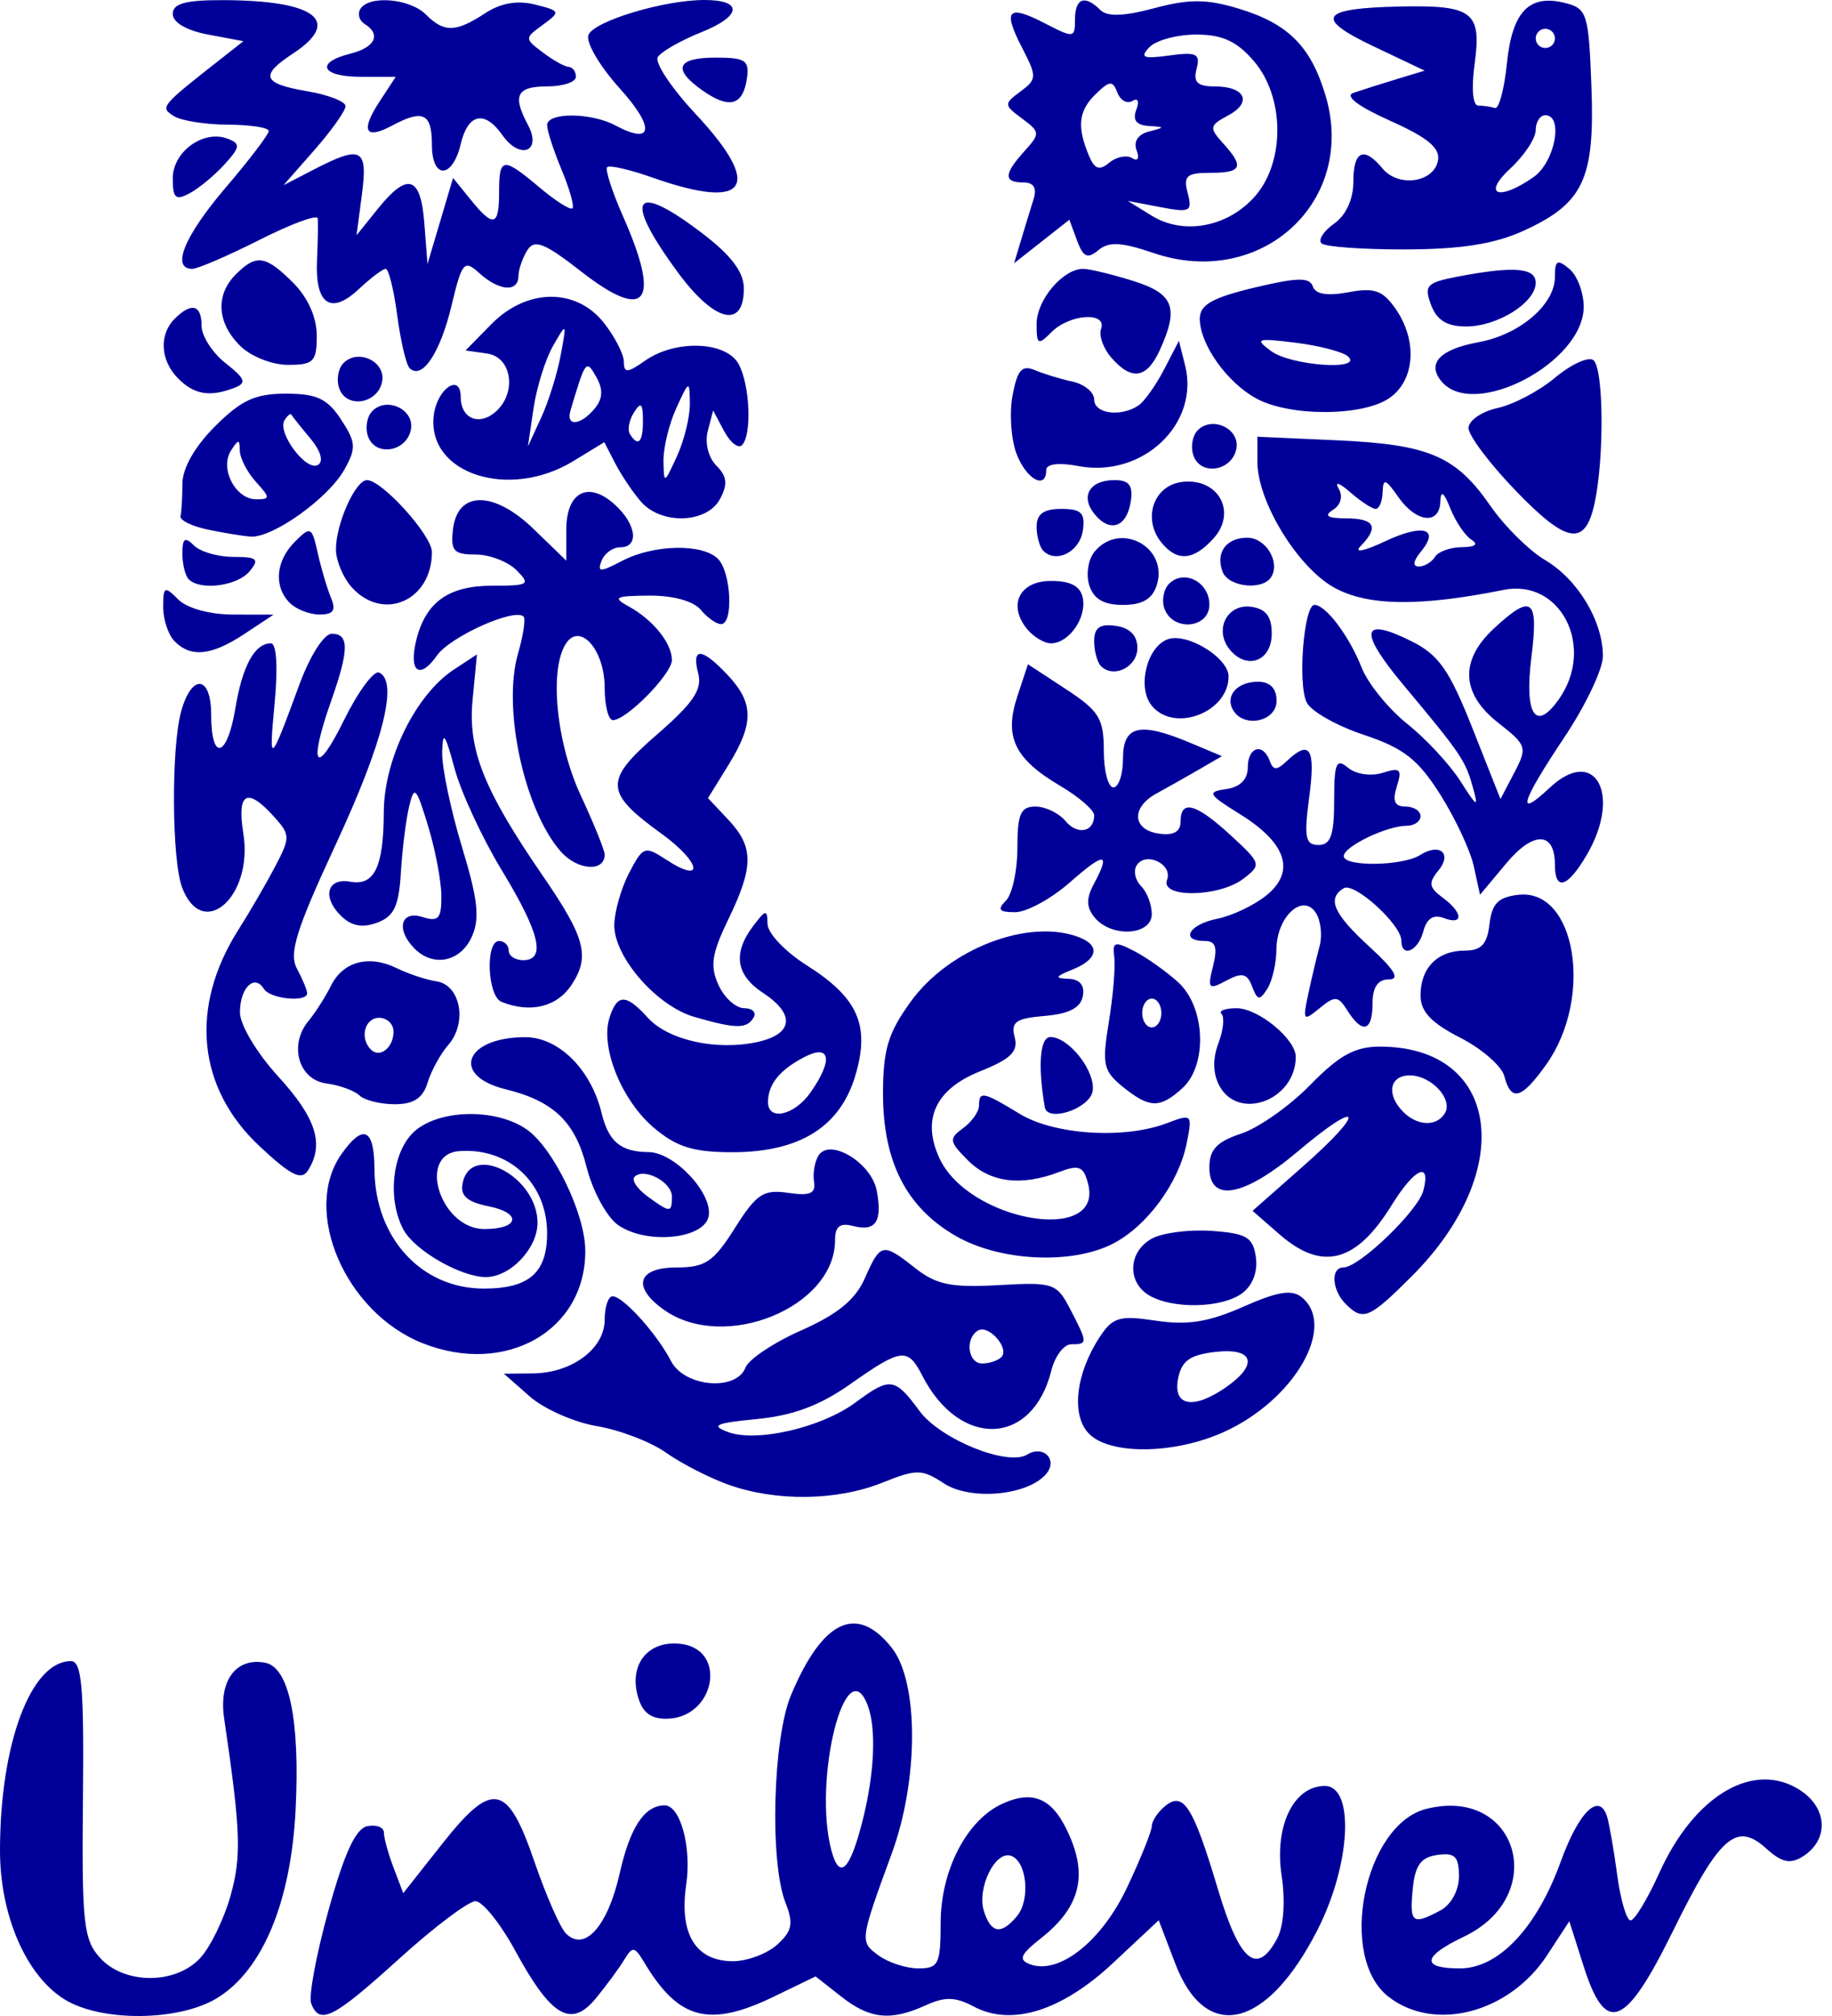 <?xml version="1.0" encoding="UTF-8"?> <svg xmlns="http://www.w3.org/2000/svg" width="80" height="88" viewBox="0 0 80 88" fill="none"> <g clip-path="url(#clip0_9_57)"> <path d="M2.816 87.274C1.14 86.235 0 83.608 0 80.781C0 76.114 1.35 72.51 3.098 72.51C3.573 72.51 3.671 73.638 3.622 78.538C3.569 83.926 3.647 84.661 4.361 85.454C5.417 86.628 7.655 86.638 8.739 85.474C9.184 84.997 9.781 83.772 10.067 82.753C10.552 81.02 10.512 79.917 9.787 75.002C9.545 73.361 10.307 72.335 11.584 72.581C12.63 72.782 13.107 75.112 12.907 79.024C12.7 83.044 11.459 86.012 9.478 87.219C7.81 88.237 4.415 88.264 2.816 87.274ZM13.589 87.454C13.469 87.144 13.812 85.306 14.349 83.371C15.042 80.874 15.535 79.811 16.046 79.713C16.442 79.637 16.765 79.764 16.765 79.997C16.765 80.229 16.955 80.919 17.187 81.529L17.609 82.638L19.312 80.483C21.508 77.705 22.161 77.833 23.34 81.27C23.844 82.739 24.462 84.147 24.714 84.399C25.533 85.218 26.54 84.087 27.065 81.756C27.514 79.766 28.135 78.823 29.01 78.804C29.705 78.789 30.208 80.616 29.965 82.271C29.65 84.418 30.378 85.608 32.006 85.608C32.629 85.608 33.499 85.283 33.938 84.886C34.595 84.291 34.659 83.967 34.3 83.052C33.604 81.28 33.748 75.884 34.542 73.993C35.924 70.699 37.425 70 38.949 71.938C40.121 73.429 40.12 77.688 38.946 80.893C37.541 84.73 37.538 84.751 38.366 85.357C38.791 85.668 39.575 85.923 40.108 85.923C40.982 85.923 41.075 85.732 41.077 83.932C41.079 81.638 42.217 79.442 43.772 78.734C45.177 78.094 46.035 78.527 46.75 80.239C47.483 81.993 47.09 83.321 45.458 84.605C44.559 85.312 44.46 85.542 44.97 85.738C46.233 86.222 48.099 84.752 49.215 82.393C49.81 81.135 50.296 79.93 50.296 79.713C50.296 79.496 50.554 79.105 50.869 78.844C51.677 78.173 52.097 78.83 53.184 82.465C54.133 85.638 54.888 86.267 55.771 84.617C56.058 84.08 56.135 82.997 55.965 81.865C55.642 79.71 56.487 77.959 57.85 77.959C59.165 77.959 58.989 81.395 57.526 84.254C55.317 88.576 52.654 89.201 51.321 85.711L50.599 83.821L48.609 85.682C46.362 87.785 44.167 88.469 42.512 87.583C41.727 87.163 41.263 87.151 40.43 87.53C38.892 88.231 37.986 88.137 36.725 87.145L35.615 86.272L33.812 87.145C30.967 88.523 29.633 88.173 28.129 85.656C27.712 84.958 27.62 84.946 27.261 85.541C27.039 85.908 26.485 86.662 26.029 87.218C24.938 88.548 24.073 88.042 22.502 85.155C21.853 83.964 21.071 82.989 20.763 82.989C20.455 82.989 18.954 84.121 17.428 85.504C14.555 88.107 13.956 88.412 13.589 87.454ZM44.409 83.641C45.01 82.917 44.84 81.235 44.142 81.005C43.453 80.778 42.651 82.428 42.966 83.424C43.276 84.4 43.723 84.468 44.409 83.641ZM37.671 79.457C38.192 77.388 38.275 75.443 37.887 74.431C36.927 71.93 35.488 77.723 36.309 80.784C36.66 82.094 37.119 81.646 37.671 79.457ZM60.622 87.15C58.403 85.405 59.576 79.639 62.288 78.958C66.277 77.957 67.683 82.745 63.926 84.537C62.105 85.405 62.04 85.923 63.75 85.923C65.439 85.923 67.103 84.161 68.155 81.259C68.943 79.086 69.832 78.217 70.174 79.287C70.272 79.594 70.472 80.741 70.619 81.836C70.765 82.931 71.029 83.827 71.204 83.827C71.379 83.827 71.948 82.886 72.467 81.737C73.998 78.349 76.603 76.829 78.617 78.149C79.82 78.938 79.868 80.321 78.717 81.042C78.174 81.383 77.801 81.299 77.121 80.683C75.822 79.508 75.09 80.154 73.071 84.261C70.975 88.522 70.123 88.865 69.157 85.836L68.529 83.864L67.561 85.344C65.908 87.873 62.627 88.727 60.622 87.15ZM62.898 83.393C63.372 83.139 63.709 82.518 63.709 81.897C63.709 81.035 63.531 80.86 62.766 80.969C62.043 81.071 61.792 81.421 61.691 82.465C61.548 83.947 61.678 84.046 62.898 83.393ZM27.834 73.972C27.488 72.596 28.341 71.595 29.723 71.756C31.803 71.998 31.214 75.025 29.087 75.025C28.38 75.025 28.023 74.724 27.834 73.972ZM31.806 64.807C30.973 64.509 29.747 63.88 29.082 63.409C28.417 62.939 27.06 62.418 26.067 62.252C25.074 62.086 23.754 61.503 23.133 60.956L22.005 59.963L23.273 59.95C24.983 59.932 26.405 58.868 26.405 57.607C26.405 57.044 26.561 56.583 26.752 56.583C27.209 56.583 28.691 58.227 29.302 59.412C29.886 60.545 32.151 60.743 32.553 59.697C32.692 59.334 33.792 58.601 34.998 58.068C36.578 57.369 37.352 56.734 37.768 55.793C38.453 54.246 38.539 54.23 39.98 55.364C40.891 56.08 41.554 56.214 43.605 56.097C46.006 55.961 46.144 56.008 46.739 57.155C47.503 58.627 47.505 58.679 46.779 58.679C46.458 58.679 46.066 59.198 45.908 59.832C45.086 63.128 41.912 63.246 40.271 60.041C39.642 58.813 39.362 58.846 37.137 60.414C35.81 61.35 34.629 61.791 33.053 61.943C31.244 62.117 31.011 62.221 31.79 62.509C33.042 62.973 35.871 62.319 37.353 61.223C38.878 60.096 39.068 60.121 40.159 61.597C41.072 62.832 44.009 64.017 44.857 63.493C45.557 63.061 46.205 63.712 45.691 64.331C44.902 65.281 42.387 65.517 41.216 64.75C40.257 64.121 40.031 64.119 38.518 64.725C36.541 65.515 33.88 65.548 31.806 64.807ZM43.726 59.241C44.105 58.862 43.166 57.794 42.704 58.08C42.126 58.437 42.267 59.517 42.892 59.517C43.199 59.517 43.575 59.393 43.726 59.241ZM47.563 62.592C46.767 61.796 46.964 59.977 48.021 58.364C48.592 57.494 48.882 57.41 50.483 57.65C51.857 57.856 52.781 57.708 54.29 57.04C55.801 56.372 56.419 56.273 56.852 56.632C58.377 57.898 56.52 61.111 53.457 62.502C51.305 63.479 48.493 63.522 47.563 62.592ZM53.556 60.541C54.974 59.548 54.738 58.818 53.062 59.014C51.953 59.143 51.593 59.404 51.443 60.187C51.213 61.39 52.126 61.543 53.556 60.541ZM18.442 58.627C15.073 57.284 13.173 52.86 14.903 50.389C15.856 49.03 16.345 49.246 16.352 51.03C16.364 54.025 18.397 56.248 21.124 56.248C23.103 56.248 23.891 55.56 23.891 53.831C23.891 51.647 22.226 50.09 20.059 50.247C18.191 50.381 19.24 53.649 21.151 53.649C22.672 53.649 22.803 52.95 21.338 52.657C20.41 52.471 20.095 52.197 20.197 51.667C20.55 49.831 23.472 51.354 23.472 53.375C23.472 54.497 22.285 55.745 21.217 55.745C20.125 55.745 18.102 54.581 17.616 53.672C16.92 52.371 17.113 50.368 18.023 49.458C19.061 48.42 21.63 48.341 23.005 49.304C24.16 50.113 25.545 52.971 25.558 54.573C25.587 58.085 22.085 60.08 18.442 58.627ZM29.014 57.188C27.582 56.185 27.826 55.326 29.544 55.326C30.799 55.326 31.159 55.083 32.091 53.606C33.035 52.111 33.338 51.911 34.416 52.069C35.372 52.209 35.63 52.1 35.547 51.588C35.487 51.223 35.575 50.707 35.742 50.441C36.233 49.658 38.05 50.75 38.283 51.966C38.541 53.32 38.241 53.773 37.256 53.516C36.678 53.364 36.465 53.532 36.465 54.135C36.465 57.06 31.648 59.033 29.014 57.188ZM58.763 56.919C58.159 56.315 58.098 55.326 58.664 55.326C59.353 55.326 61.922 52.856 62.154 51.972C62.498 50.657 61.77 50.99 60.771 52.607C59.218 55.121 57.736 55.506 55.873 53.88L54.697 52.854L56.917 50.896C59.681 48.461 59.478 47.896 56.685 50.251C54.318 52.247 52.811 52.522 52.811 50.957C52.811 50.18 53.136 49.835 54.199 49.484C54.963 49.232 56.322 48.274 57.218 47.356C58.481 46.063 59.167 45.686 60.258 45.686C65.509 45.686 66.263 51.095 61.655 55.703C59.792 57.566 59.523 57.679 58.763 56.919ZM63.091 48.601C63.47 47.989 62.505 46.943 61.562 46.943C60.672 46.943 60.523 47.781 61.278 48.536C61.897 49.155 62.73 49.185 63.091 48.601ZM50.191 56.55C49.199 55.972 49.265 54.621 50.312 54.06C50.782 53.808 51.961 53.66 52.932 53.731C54.442 53.84 54.718 54.007 54.842 54.883C54.931 55.513 54.698 56.118 54.238 56.455C53.352 57.103 51.226 57.152 50.191 56.55ZM41.748 53.957C39.586 52.718 38.56 50.718 38.56 47.746C38.56 45.814 38.778 45.092 39.775 43.716C41.451 41.402 44.933 40.072 47.118 40.91C48.06 41.272 47.939 41.877 46.838 42.32C46.07 42.628 46.037 42.704 46.66 42.725C47.154 42.742 47.375 43.011 47.285 43.485C47.188 43.993 46.677 44.258 45.623 44.346C44.357 44.452 44.135 44.609 44.309 45.275C44.473 45.902 44.144 46.225 42.793 46.766C40.861 47.539 40.244 48.848 41.014 50.538C42.28 53.317 48.215 54.351 47.514 51.67C47.314 50.905 47.122 50.828 46.245 51.161C44.586 51.792 43.236 51.619 42.269 50.652C41.443 49.826 41.425 49.707 42.059 49.243C42.44 48.965 42.752 48.522 42.752 48.259C42.752 47.612 42.933 47.648 44.523 48.618C46.036 49.541 49.092 49.736 50.952 49.029C52.054 48.61 52.075 48.631 51.821 49.902C51.475 51.631 50.093 53.516 48.608 54.284C46.812 55.212 43.677 55.063 41.748 53.957ZM26.983 53.468C26.493 53.121 25.878 51.986 25.616 50.945C25.118 48.968 24.176 48.063 22.076 47.546C19.674 46.956 20.292 45.286 22.917 45.273C24.386 45.266 25.8 46.662 26.27 48.583C26.577 49.84 27.107 50.281 28.323 50.29C29.45 50.298 31.134 52.095 30.946 53.088C30.755 54.095 28.213 54.339 26.983 53.468ZM29.34 52.227C29.34 51.595 28.122 50.954 27.708 51.368C27.569 51.508 27.82 51.89 28.268 52.217C29.273 52.952 29.34 52.952 29.34 52.227ZM11.34 50.039C8.607 47.486 8.264 43.957 10.421 40.568C10.903 39.81 11.618 38.58 12.009 37.836C12.684 36.552 12.681 36.44 11.954 35.636C10.786 34.345 10.34 34.596 10.626 36.383C11.067 39.141 8.849 41.099 7.953 38.743C7.498 37.545 7.472 32.623 7.912 31.047C8.376 29.387 9.221 29.48 9.221 31.191C9.221 33.264 9.922 33.079 10.279 30.911C10.584 29.066 11.122 28.082 11.828 28.082C12.077 28.082 12.141 29.11 11.992 30.702C11.735 33.444 11.772 33.415 13.081 29.863C13.541 28.614 14.151 27.663 14.49 27.663C15.253 27.663 15.246 28.37 14.46 30.597C13.457 33.441 13.783 33.948 15.011 31.454C15.63 30.197 16.325 29.254 16.556 29.359C17.406 29.745 16.735 32.401 14.657 36.87C12.928 40.592 12.609 41.615 12.969 42.287C13.213 42.743 13.412 43.222 13.412 43.353C13.412 43.769 11.796 43.607 11.522 43.164C11.11 42.498 10.478 43.119 10.478 44.191C10.478 44.737 11.21 45.961 12.155 46.995C13.809 48.804 14.171 49.949 13.451 51.087C13.162 51.543 12.709 51.319 11.34 50.039ZM28.561 49.235C27.151 48.048 26.206 45.719 26.613 44.435C26.95 43.373 27.334 43.37 28.284 44.42C29.178 45.408 31.29 45.876 33.079 45.483C34.64 45.14 34.739 44.271 33.321 43.342C32.133 42.563 31.991 41.608 32.889 40.422C33.442 39.691 33.505 39.682 33.517 40.337C33.525 40.737 34.292 41.545 35.223 42.133C37.474 43.554 38.006 44.763 37.347 46.962C36.678 49.195 34.914 50.293 31.991 50.295C30.281 50.296 29.556 50.072 28.561 49.235ZM35.393 47.688C36.397 46.255 36.262 45.542 35.103 46.153C34.04 46.712 33.547 47.325 33.537 48.096C33.527 48.949 34.689 48.694 35.393 47.688ZM45.626 48.334C45.312 46.528 45.411 45.267 45.867 45.267C46.687 45.267 47.871 46.796 47.709 47.645C47.565 48.399 45.742 49.002 45.626 48.334ZM15.697 47.817C15.478 47.606 14.827 47.37 14.251 47.293C13.038 47.131 12.602 45.614 13.469 44.57C13.765 44.212 14.209 43.517 14.454 43.025C14.985 41.961 16.12 41.664 17.344 42.27C17.833 42.511 18.61 42.767 19.071 42.839C20.116 43.002 20.415 44.655 19.573 45.615C19.236 46 18.831 46.739 18.673 47.258C18.466 47.935 18.063 48.201 17.24 48.201C16.61 48.201 15.916 48.028 15.697 47.817ZM17.184 45.032C17.184 44.7 16.902 44.428 16.556 44.428C15.925 44.428 15.694 45.313 16.195 45.814C16.586 46.205 17.184 45.733 17.184 45.032ZM49.026 47.437C48.179 46.75 48.117 46.463 48.421 44.607C48.607 43.472 48.713 42.198 48.658 41.777C48.569 41.106 48.676 41.074 49.531 41.515C50.067 41.792 50.93 42.405 51.449 42.877C52.644 43.965 52.74 46.498 51.625 47.507C50.648 48.392 50.191 48.38 49.026 47.437ZM50.715 44.219C50.715 43.873 50.527 43.59 50.296 43.59C50.066 43.59 49.877 43.873 49.877 44.219C49.877 44.565 50.066 44.847 50.296 44.847C50.527 44.847 50.715 44.565 50.715 44.219ZM53.245 47.39C52.965 46.866 52.95 46.214 53.203 45.547C53.419 44.979 53.482 44.401 53.343 44.262C53.204 44.123 53.499 44.009 53.999 44.009C54.944 44.009 56.583 45.356 56.583 46.132C56.583 48.019 54.085 48.96 53.245 47.39ZM65.691 46.976C65.576 46.533 64.705 45.775 63.756 45.291C62.498 44.649 62.032 44.153 62.032 43.456C62.032 42.244 62.775 41.494 63.974 41.494C64.684 41.494 64.942 41.216 65.043 40.342C65.146 39.444 65.425 39.16 66.302 39.059C68.815 38.769 69.6 43.548 67.519 46.471C66.442 47.983 65.987 48.108 65.691 46.976ZM30.317 44.388C28.683 43.915 26.825 41.789 26.825 40.394C26.825 39.824 27.113 38.8 27.465 38.119C28.072 36.946 28.157 36.913 29.07 37.512C30.785 38.636 30.624 37.65 28.887 36.392C26.385 34.58 26.363 34.08 28.703 32.05C30.273 30.688 30.673 30.095 30.491 29.398C30.186 28.234 30.643 28.26 31.781 29.471C32.924 30.688 32.929 31.582 31.805 33.401L30.917 34.838L31.805 35.783C32.921 36.972 32.921 37.824 31.802 40.136C31.079 41.629 30.998 42.169 31.373 42.993C31.628 43.552 32.134 44.009 32.499 44.009C32.863 44.009 33.045 44.198 32.902 44.428C32.599 44.919 32.126 44.911 30.317 44.388ZM58.843 44.117C58.43 43.464 58.301 43.452 57.621 44.012C56.91 44.597 56.879 44.556 57.131 43.38C57.28 42.689 57.503 41.746 57.627 41.285C57.75 40.824 57.675 40.176 57.459 39.845C56.885 38.965 55.747 40.021 55.739 41.441C55.735 42.047 55.557 42.82 55.342 43.159C55.007 43.689 54.913 43.675 54.678 43.062C54.457 42.486 54.239 42.436 53.551 42.805C52.772 43.221 52.721 43.166 52.972 42.168C53.177 41.35 53.086 41.075 52.609 41.075C51.512 41.075 51.916 40.353 53.151 40.106C53.8 39.976 54.767 39.517 55.3 39.085C56.586 38.043 56.185 36.807 54.152 35.542C52.746 34.669 52.69 34.566 53.544 34.445C54.151 34.359 54.488 34.022 54.488 33.502C54.488 32.599 55.15 32.403 55.448 33.217C55.602 33.636 55.751 33.636 56.196 33.217C57.204 32.265 57.454 32.667 57.172 34.788C56.938 36.559 57 36.884 57.577 36.884C58.109 36.884 58.26 36.457 58.26 34.947C58.26 33.3 58.351 33.085 58.868 33.514C59.212 33.799 59.868 33.895 60.377 33.734C61.147 33.489 61.236 33.574 60.997 34.328C60.795 34.966 60.899 35.207 61.375 35.207C61.736 35.207 62.032 35.396 62.032 35.627C62.032 35.857 61.758 36.046 61.423 36.046C60.557 36.046 58.679 36.952 58.679 37.37C58.679 37.843 61.248 37.808 62.012 37.324C62.879 36.776 63.43 37.258 62.802 38.014C62.369 38.536 62.403 38.746 62.991 39.176C63.894 39.837 63.927 40.41 63.041 40.071C62.596 39.9 62.3 40.094 62.154 40.654C61.927 41.523 61.194 41.83 61.194 41.056C61.194 40.358 59.133 38.489 58.675 38.772C57.937 39.228 58.228 39.885 59.809 41.333C60.905 42.337 61.15 42.752 60.647 42.752C60.168 42.752 59.936 43.094 59.936 43.8C59.936 45.023 59.495 45.151 58.843 44.117ZM21.9 43.732C21.28 43.482 21.185 41.075 21.795 41.075C22.026 41.075 22.214 41.264 22.214 41.494C22.214 41.725 22.497 41.913 22.843 41.913C23.857 41.913 23.577 40.73 21.915 37.994C21.059 36.585 20.129 34.58 19.848 33.538C19.434 32.004 19.331 31.871 19.308 32.837C19.293 33.493 19.681 35.347 20.17 36.959C20.874 39.276 20.963 40.099 20.598 40.901C20.103 41.987 18.925 42.228 18.107 41.411C17.281 40.585 17.49 39.725 18.442 40.027C19.146 40.251 19.279 40.104 19.274 39.113C19.27 38.463 19.008 37.083 18.691 36.046C18.172 34.347 18.091 34.263 17.865 35.207C17.728 35.784 17.565 37.083 17.505 38.096C17.417 39.56 17.204 40.006 16.463 40.278C15.813 40.517 15.333 40.421 14.873 39.961C14.053 39.142 14.294 38.305 15.297 38.488C16.348 38.68 16.752 37.842 16.759 35.454C16.766 33.137 18.154 30.318 19.827 29.222L20.827 28.567L20.636 30.556C20.427 32.731 21.132 34.492 23.709 38.239C25.557 40.926 25.774 41.745 24.964 42.982C24.326 43.955 23.16 44.24 21.9 43.732ZM47.804 40.054C47.44 39.616 47.426 39.224 47.752 38.615C48.515 37.19 48.258 37.166 46.719 38.517C45.904 39.233 44.829 39.818 44.33 39.818C43.624 39.818 43.534 39.706 43.925 39.315C44.202 39.038 44.428 38.001 44.428 37.01C44.428 35.526 44.568 35.207 45.215 35.207C45.648 35.207 46.235 35.488 46.52 35.831C47.048 36.468 47.781 36.326 47.781 35.588C47.781 35.363 47.116 34.787 46.304 34.307C44.301 33.125 43.84 32.17 44.423 30.404L44.888 28.996L46.544 30.08C47.995 31.03 48.201 31.363 48.201 32.767C48.201 33.648 48.389 34.369 48.62 34.369C48.85 34.369 49.039 33.803 49.039 33.112C49.039 31.663 49.765 31.495 51.99 32.431L53.361 33.007L52.352 33.593C51.798 33.915 50.967 34.383 50.506 34.634C49.383 35.244 49.442 36.223 50.611 36.389C51.245 36.479 51.554 36.308 51.554 35.865C51.554 34.881 52.223 35.064 53.748 36.467C55.077 37.69 55.093 37.745 54.303 38.353C53.241 39.17 50.653 39.211 50.962 38.405C51.226 37.718 50.022 37.149 49.634 37.777C49.485 38.017 49.573 38.424 49.83 38.681C50.086 38.937 50.296 39.487 50.296 39.902C50.296 40.833 48.539 40.941 47.804 40.054ZM64.356 37.806C64.205 37.118 63.543 35.707 62.886 34.67C61.914 33.139 61.29 32.653 59.552 32.075C58.376 31.685 57.256 31.051 57.063 30.667C56.661 29.864 56.935 26.405 57.401 26.405C57.895 26.405 58.917 27.762 59.459 29.139C59.734 29.835 60.629 30.94 61.447 31.593C62.266 32.246 63.313 33.374 63.774 34.099C64.503 35.246 64.574 35.281 64.318 34.369C63.987 33.185 63.802 32.912 61.286 29.9C59.308 27.533 59.43 26.889 61.648 27.996C62.829 28.585 63.294 29.252 64.302 31.796L65.523 34.88L66.127 33.727C66.704 32.626 66.672 32.528 65.43 31.555C63.8 30.28 63.732 28.828 65.237 27.433C66.897 25.895 67.194 26.119 66.875 28.671C66.558 31.212 67.056 31.973 68.081 30.511C69.673 28.238 68.151 25.248 65.658 25.75C61.996 26.487 59.728 26.458 58.27 25.654C56.664 24.768 54.907 21.894 54.907 20.154V19.064L58.365 19.219C62.404 19.399 63.57 19.897 65.089 22.089C65.702 22.974 66.775 24.036 67.473 24.448C68.9 25.291 69.996 27.112 69.996 28.642C69.996 29.204 69.241 30.793 68.319 32.174C66.403 35.042 66.186 35.782 67.669 34.389C69.66 32.518 70.843 34.692 69.276 37.343C68.445 38.751 67.9 38.911 67.9 37.747C67.9 36.288 66.963 36.263 65.772 37.69L64.63 39.057L64.356 37.806ZM62.661 24.31C62.803 24.079 63.333 23.888 63.838 23.884C64.422 23.88 64.573 23.761 64.253 23.558C63.977 23.382 63.564 22.772 63.337 22.202C63.045 21.471 62.916 21.382 62.897 21.9C62.86 22.929 61.84 22.813 61.057 21.69C60.505 20.899 60.396 20.865 60.377 21.481C60.365 21.884 60.229 22.214 60.074 22.214C59.919 22.214 59.415 21.884 58.954 21.481C58.493 21.077 58.267 21.004 58.451 21.318C58.654 21.663 58.558 22.033 58.209 22.255C57.798 22.515 57.964 22.622 58.784 22.627C60.037 22.634 60.229 23.004 59.412 23.842C59.114 24.148 59.562 24.062 60.455 23.641C62.143 22.845 62.896 23.059 62.04 24.09C61.71 24.488 61.678 24.729 61.956 24.729C62.201 24.729 62.518 24.54 62.661 24.31ZM24.48 37.161C22.888 35.338 21.932 30.902 22.621 28.529C22.85 27.737 22.96 27.011 22.864 26.915C22.474 26.525 19.659 27.788 19.082 28.613C18.32 29.7 17.831 29.324 18.183 27.921C18.596 26.276 19.594 25.567 21.496 25.567C23.099 25.567 23.18 25.515 22.551 24.886C22.176 24.512 21.371 24.205 20.762 24.205C19.813 24.205 19.672 24.047 19.781 23.105C19.978 21.41 21.564 21.407 23.31 23.099L24.729 24.474V23.122C24.729 21.476 25.687 20.975 26.84 22.019C27.796 22.883 27.924 23.891 27.079 23.891C26.758 23.891 26.393 24.156 26.269 24.48C26.075 24.985 26.203 24.986 27.167 24.482C28.548 23.762 30.674 23.717 31.351 24.394C31.93 24.972 32.037 27.244 31.486 27.244C31.284 27.244 30.884 26.961 30.597 26.615C30.283 26.237 29.385 25.991 28.345 25.999C26.858 26.01 26.733 26.076 27.453 26.47C28.513 27.05 29.34 28.075 29.34 28.811C29.34 29.419 27.36 31.435 26.764 31.435C26.567 31.435 26.405 30.798 26.405 30.02C26.405 28.356 25.319 27.136 24.703 28.109C23.979 29.254 24.296 32.435 25.362 34.725C25.936 35.958 26.405 37.117 26.405 37.3C26.405 38.082 25.209 37.996 24.48 37.161ZM50.301 30.812C49.65 30.028 50.064 28.261 50.98 27.909C51.813 27.59 53.649 28.704 53.649 29.529C53.649 31.094 51.287 32 50.301 30.812ZM53.859 31.016C53.472 30.39 54.01 29.759 54.931 29.759C55.466 29.759 55.745 30.047 55.745 30.597C55.745 31.486 54.342 31.798 53.859 31.016ZM48.075 29.075C47.914 28.913 47.781 28.422 47.781 27.983C47.781 27.396 48.03 27.221 48.724 27.319C49.341 27.407 49.667 27.742 49.667 28.286C49.667 29.117 48.631 29.631 48.075 29.075ZM53.708 28.363C52.996 27.505 53.58 26.336 54.646 26.488C55.28 26.579 55.535 26.914 55.535 27.657C55.535 28.853 54.46 29.268 53.708 28.363ZM7.628 27.998C7.352 27.722 7.125 27.048 7.125 26.501C7.125 25.598 7.185 25.567 7.784 26.166C8.171 26.553 9.164 26.826 10.194 26.827L11.945 26.83L10.688 27.663C9.246 28.618 8.347 28.716 7.628 27.998ZM44.864 27.474C43.991 26.422 44.51 25.358 45.895 25.358C46.761 25.358 47.185 25.587 47.286 26.111C47.453 26.975 46.672 28.082 45.895 28.082C45.606 28.082 45.142 27.808 44.864 27.474ZM50.856 26.587C50.718 26.226 50.805 25.729 51.051 25.483C51.703 24.831 52.811 25.404 52.811 26.392C52.811 27.426 51.238 27.583 50.856 26.587ZM12.658 26.322C11.943 25.607 12.035 24.489 12.879 23.645C13.566 22.959 13.618 22.985 13.875 24.139C14.025 24.809 14.285 25.688 14.453 26.091C14.682 26.64 14.559 26.825 13.96 26.825C13.521 26.825 12.934 26.598 12.658 26.322ZM15.363 25.639C14.982 25.218 14.67 24.472 14.67 23.982C14.67 22.855 15.521 20.957 16.027 20.957C16.682 20.957 18.861 23.37 18.861 24.096C18.861 26.218 16.736 27.156 15.363 25.639ZM47.566 25.547C47.416 25.075 47.52 24.415 47.798 24.08C48.914 22.735 51.04 23.884 50.512 25.547C50.321 26.149 49.881 26.405 49.039 26.405C48.197 26.405 47.757 26.149 47.566 25.547ZM8.243 25.288C8.089 25.134 7.964 24.625 7.964 24.156C7.964 23.493 8.075 23.416 8.467 23.807C8.743 24.084 9.521 24.31 10.194 24.31C11.236 24.31 11.341 24.404 10.898 24.939C10.365 25.58 8.748 25.793 8.243 25.288ZM53.389 24.959C53.07 24.125 53.543 23.472 54.468 23.472C55.272 23.472 55.917 24.531 55.512 25.186C55.139 25.789 53.647 25.629 53.389 24.959ZM45.56 24.045C45.399 23.883 45.267 23.405 45.267 22.983C45.267 22.437 45.579 22.214 46.344 22.214C47.219 22.214 47.396 22.39 47.287 23.153C47.154 24.082 46.128 24.612 45.56 24.045ZM50.734 23.704C49.868 22.66 50.364 21.183 51.63 21.036C53.207 20.854 54.032 22.354 52.989 23.506C52.121 24.465 51.417 24.527 50.734 23.704ZM9.035 23.108C8.357 22.962 7.838 22.701 7.883 22.529C7.927 22.356 7.964 21.724 7.964 21.124C7.964 20.444 8.499 19.5 9.389 18.61C10.533 17.466 11.143 17.184 12.484 17.184C13.835 17.184 14.296 17.4 14.893 18.312C15.548 19.312 15.564 19.561 15.035 20.503C14.331 21.758 11.897 23.493 10.94 23.422C10.571 23.395 9.714 23.253 9.035 23.108ZM11.172 21.029C10.79 20.607 10.476 19.994 10.472 19.666C10.466 19.159 10.409 19.16 10.082 19.677C9.587 20.46 10.283 21.795 11.187 21.795C11.807 21.795 11.806 21.729 11.172 21.029ZM13.549 19.134C13.133 18.638 12.762 18.173 12.725 18.1C12.688 18.027 12.553 18.137 12.424 18.346C12.091 18.884 13.384 20.604 13.887 20.294C14.139 20.138 14.004 19.676 13.549 19.134ZM66.191 21.423C65.056 20.246 64.128 19.015 64.128 18.686C64.128 18.358 64.698 17.964 65.395 17.811C66.092 17.658 67.22 17.064 67.901 16.49C68.583 15.917 69.333 15.567 69.568 15.712C70.027 15.996 70.067 19.959 69.632 21.97C69.221 23.868 68.426 23.742 66.191 21.423ZM47.808 22.456C47.158 21.672 47.571 20.957 48.674 20.957C49.3 20.957 49.482 21.19 49.382 21.867C49.215 23.004 48.489 23.276 47.808 22.456ZM27.991 21.9C27.639 21.496 27.135 20.747 26.87 20.235L26.388 19.303L25.035 20.128C22.218 21.846 18.639 20.674 18.941 18.134C19.079 16.966 20.119 16.26 20.119 17.334C20.119 18.25 20.891 18.599 21.604 18.008C22.583 17.195 22.376 15.589 21.271 15.432L20.328 15.298L21.462 14.146C23.004 12.577 25.163 12.556 26.375 14.098C26.853 14.705 27.244 15.47 27.244 15.798C27.244 16.296 27.397 16.287 28.175 15.741C29.507 14.809 31.721 14.894 32.259 15.9C32.752 16.822 32.839 18.994 32.4 19.433C32.239 19.594 31.89 19.319 31.624 18.823L31.141 17.919L30.906 18.817C30.772 19.33 30.933 19.976 31.283 20.326C31.751 20.794 31.788 21.136 31.44 21.785C30.87 22.851 28.878 22.917 27.991 21.9ZM30.125 17.604C30.11 16.583 30.095 16.589 29.534 17.813C29.217 18.505 28.965 19.542 28.973 20.119C28.988 21.139 29.003 21.134 29.564 19.909C29.881 19.217 30.133 18.18 30.125 17.604ZM24.484 15.508C24.753 14.06 24.749 14.055 24.151 15.097C23.818 15.678 23.435 16.904 23.299 17.822L23.052 19.49L23.631 18.232C23.95 17.541 24.334 16.315 24.484 15.508ZM28.076 18.337C28.071 17.601 27.985 17.528 27.684 18.003C27.472 18.338 27.392 18.762 27.506 18.946C27.869 19.534 28.082 19.307 28.076 18.337ZM25.968 17.835C26.322 17.41 26.345 17.003 26.048 16.473C25.596 15.669 25.573 15.698 24.912 17.918C24.699 18.631 25.35 18.58 25.968 17.835ZM44.39 19.808C44.15 19.177 44.072 18.029 44.217 17.259C44.425 16.148 44.627 15.919 45.187 16.156C45.577 16.32 46.32 16.546 46.838 16.659C47.357 16.771 47.781 17.124 47.781 17.443C47.781 18.06 48.94 18.215 49.711 17.702C49.966 17.533 50.468 16.828 50.828 16.137L51.481 14.879L51.75 15.944C52.397 18.502 49.896 20.87 47.102 20.346C46.227 20.182 45.686 20.248 45.686 20.519C45.686 21.402 44.814 20.924 44.39 19.808ZM52.125 19.912C51.98 19.533 52.062 19.023 52.308 18.777C52.947 18.139 54.157 18.722 53.99 19.588C53.804 20.553 52.461 20.786 52.125 19.912ZM16.08 19.073C15.935 18.695 16.017 18.185 16.262 17.939C16.901 17.3 18.111 17.884 17.944 18.75C17.758 19.715 16.415 19.948 16.08 19.073ZM54.862 17.395C53.578 16.697 52.392 15.026 52.392 13.913C52.392 13.304 52.927 12.999 54.773 12.556C56.641 12.108 57.192 12.096 57.327 12.501C57.442 12.844 57.961 12.93 58.877 12.758C60.01 12.546 60.377 12.672 60.934 13.468C61.908 14.858 61.795 16.59 60.681 17.37C59.526 18.18 56.331 18.194 54.862 17.395ZM58.868 15.561C58.649 15.36 57.621 15.09 56.583 14.961C54.874 14.75 54.773 14.784 55.511 15.327C56.38 15.968 59.55 16.189 58.868 15.561ZM14.822 16.978C14.677 16.599 14.759 16.089 15.005 15.843C15.644 15.205 16.854 15.788 16.687 16.654C16.501 17.619 15.158 17.852 14.822 16.978ZM7.784 16.526C7 15.742 6.932 14.611 7.628 13.915C8.36 13.183 8.802 13.298 8.802 14.22C8.802 14.665 9.273 15.399 9.849 15.852C10.719 16.536 10.784 16.719 10.234 16.93C9.166 17.34 8.486 17.228 7.784 16.526ZM62.946 16.647C62.293 15.86 62.877 15.247 64.578 14.934C66.37 14.605 67.9 13.294 67.9 12.087C67.9 11.359 68.004 11.3 68.529 11.736C68.874 12.023 69.157 12.767 69.157 13.391C69.157 15.823 64.353 18.342 62.946 16.647ZM17.885 16.069C17.737 15.921 17.494 14.885 17.346 13.768C17.198 12.65 16.972 11.736 16.843 11.736C16.715 11.736 16.187 12.133 15.671 12.618C14.451 13.764 13.756 13.292 13.843 11.379C13.881 10.538 13.894 9.706 13.872 9.529C13.85 9.353 12.705 9.777 11.329 10.472C9.952 11.167 8.632 11.736 8.395 11.736C7.462 11.736 8.052 10.299 9.85 8.195C10.887 6.981 11.736 5.866 11.736 5.718C11.736 5.57 10.934 5.446 9.954 5.442C8.975 5.439 7.912 5.27 7.592 5.068C6.979 4.68 7.011 4.64 9.611 2.598L10.629 1.798L9.087 1.509C8.149 1.333 7.544 0.98 7.544 0.61C7.544 0.153 8.096 0.001 9.745 0.006C13.789 0.016 14.96 0.917 12.784 2.344C11.33 3.296 11.467 3.653 13.412 3.982C14.334 4.138 15.089 4.431 15.089 4.633C15.089 4.835 14.479 5.695 13.735 6.543L12.38 8.085L13.714 7.396C15.786 6.324 16.068 6.472 15.804 8.487L15.57 10.269L16.498 9.116C17.8 7.498 18.372 7.675 18.53 9.745L18.667 11.526L19.226 9.647L19.784 7.768L20.543 8.704C21.55 9.948 21.795 9.885 21.795 8.383C21.795 6.853 21.958 6.835 23.569 8.19C24.265 8.776 24.907 9.182 24.997 9.093C25.086 9.004 24.874 8.248 24.525 7.413C24.176 6.578 23.891 5.7 23.891 5.462C23.891 4.897 25.81 4.906 26.875 5.476C28.525 6.359 28.615 5.577 27.06 3.856C26.188 2.891 25.574 1.844 25.695 1.529C25.927 0.924 28.987 0 30.758 0C32.456 0 32.392 0.7 30.63 1.405C29.729 1.765 28.872 2.255 28.725 2.492C28.578 2.729 29.317 3.841 30.366 4.963C33.361 8.166 32.652 9.218 28.488 7.75C27.502 7.401 26.613 7.197 26.515 7.296C26.416 7.394 26.729 8.363 27.209 9.449C28.878 13.223 28.232 14.075 25.383 11.855C23.772 10.6 23.34 10.429 23.028 10.922C22.818 11.255 22.643 11.762 22.64 12.05C22.631 12.77 21.799 12.708 20.932 11.923C20.265 11.319 20.176 11.425 19.71 13.369C19.216 15.426 18.42 16.604 17.885 16.069ZM48.53 15.613C48.178 15.209 47.976 14.643 48.081 14.355C48.355 13.598 46.715 13.701 45.925 14.49C45.327 15.089 45.267 15.057 45.267 14.136C45.267 13.094 46.416 11.736 47.297 11.736C47.571 11.736 48.546 11.97 49.465 12.257C51.258 12.816 51.494 13.421 50.648 15.279C50.078 16.529 49.419 16.633 48.53 15.613ZM10.478 15.089C9.472 14.082 9.402 12.872 10.299 11.975C11.192 11.082 11.599 11.142 12.803 12.345C13.445 12.987 13.832 13.854 13.832 14.651C13.832 15.79 13.696 15.927 12.574 15.927C11.876 15.927 10.944 15.555 10.478 15.089ZM62.491 13.307C62.175 12.462 62.296 12.334 63.657 12.074C66.097 11.608 67.062 11.684 67.062 12.341C67.062 13.207 65.4 14.251 64.021 14.251C63.183 14.251 62.742 13.978 62.491 13.307ZM29.583 11.867C27.187 8.601 27.651 7.883 30.669 10.185C31.933 11.149 32.483 11.878 32.483 12.59C32.483 14.383 31.192 14.061 29.583 11.867ZM50.371 11.044C48.971 10.567 48.423 10.539 47.965 10.919C47.489 11.314 47.303 11.231 47.034 10.502L46.697 9.593L45.491 10.541L44.285 11.49L44.594 10.46C44.763 9.894 45.006 9.1 45.133 8.697C45.288 8.206 45.141 7.964 44.687 7.964C43.817 7.964 43.83 7.599 44.737 6.597C45.43 5.831 45.425 5.763 44.632 5.175C43.831 4.582 43.829 4.537 44.563 3.993C45.282 3.46 45.286 3.349 44.637 2.094C43.773 0.422 44.004 0.178 45.647 1.028C46.89 1.67 46.943 1.663 46.943 0.849C46.943 -0.081 47.372 -0.241 48.049 0.436C48.351 0.737 49.076 0.713 50.402 0.358C51.92 -0.048 52.681 -0.046 54.056 0.366C56.242 1.021 57.236 2.009 57.883 4.167C59.27 8.796 55.064 12.646 50.371 11.044ZM54.802 8.569C56.125 7.066 56.101 4.232 54.752 2.664C54.007 1.798 53.377 1.509 52.237 1.509C51.4 1.509 50.48 1.757 50.191 2.061C49.762 2.513 49.919 2.578 51.061 2.422C52.252 2.259 52.425 2.343 52.253 3.002C52.099 3.588 52.287 3.772 53.035 3.772C54.38 3.772 54.703 4.466 53.626 5.042C52.813 5.477 52.795 5.575 53.405 6.249C54.347 7.289 54.237 7.544 52.85 7.544C51.817 7.544 51.667 7.679 51.864 8.429C52.075 9.236 51.97 9.29 50.672 9.042L49.248 8.77L50.296 9.417C51.689 10.276 53.62 9.913 54.802 8.569ZM49.435 6.901C49.687 7.058 49.769 6.913 49.632 6.555C49.489 6.182 49.697 5.864 50.161 5.744C50.889 5.555 50.888 5.544 50.147 5.497C49.624 5.465 49.45 5.235 49.618 4.798C49.762 4.423 49.691 4.257 49.45 4.406C49.221 4.548 48.925 4.383 48.794 4.041C48.588 3.503 48.456 3.514 47.836 4.119C47.091 4.845 47.02 5.547 47.563 6.822C47.804 7.389 48.013 7.455 48.441 7.1C48.749 6.844 49.197 6.754 49.435 6.901ZM57.704 10.621C57.551 10.469 57.803 10.081 58.263 9.759C58.775 9.399 59.098 8.697 59.098 7.94C59.098 6.575 59.552 6.367 60.372 7.355C61.067 8.192 62.611 7.972 62.794 7.011C62.898 6.463 62.351 6.007 60.702 5.27C59.309 4.646 58.706 4.19 59.098 4.055C59.444 3.936 60.286 3.669 60.969 3.461L62.212 3.084L59.972 2.019C57.372 0.783 57.65 0.361 61.115 0.285C64.314 0.215 64.705 0.513 64.395 2.78C64.246 3.868 64.311 4.61 64.555 4.61C64.781 4.61 65.107 4.658 65.28 4.715C65.453 4.773 65.689 3.896 65.804 2.767C66.036 0.492 66.776 -0.27 68.359 0.133C69.305 0.374 69.375 0.597 69.495 3.796C69.646 7.83 69.143 8.887 66.505 10.085C65.259 10.651 63.783 10.882 61.368 10.888C59.505 10.893 57.856 10.773 57.704 10.621ZM66.968 7.73C67.9 7.078 68.289 5.03 67.481 5.03C67.25 5.03 67.062 5.322 67.062 5.678C67.062 6.035 66.563 6.79 65.953 7.355C64.701 8.515 65.451 8.793 66.968 7.73ZM67.9 1.677C67.9 1.446 67.711 1.257 67.481 1.257C67.25 1.257 67.062 1.446 67.062 1.677C67.062 1.907 67.25 2.096 67.481 2.096C67.711 2.096 67.9 1.907 67.9 1.677ZM7.544 7.784C7.544 6.619 8.887 5.65 9.939 6.054C10.511 6.273 10.495 6.413 9.807 7.173C9.374 7.65 8.689 8.219 8.283 8.436C7.669 8.765 7.544 8.654 7.544 7.784ZM18.861 6.322C18.861 4.944 18.476 4.758 17.121 5.483C15.942 6.114 15.733 5.716 16.571 4.437L17.281 3.353H15.766C14.03 3.353 13.743 2.733 15.298 2.343C16.385 2.07 16.658 1.5 15.92 1.044C15.686 0.899 15.603 0.605 15.736 0.39C16.111 -0.218 17.894 -0.069 18.592 0.629C19.392 1.429 19.9 1.42 21.178 0.582C21.865 0.132 22.592 0.004 23.363 0.198C24.474 0.476 24.487 0.51 23.705 1.082C22.901 1.67 22.901 1.683 23.706 2.292C24.153 2.63 24.661 2.913 24.834 2.921C25.007 2.928 25.148 3.123 25.148 3.353C25.148 3.584 24.582 3.772 23.891 3.772C22.563 3.772 22.366 4.166 23.054 5.451C23.679 6.619 22.709 7 21.932 5.891C21.164 4.795 20.433 4.955 20.119 6.287C19.759 7.812 18.861 7.837 18.861 6.322ZM30.694 3.961C29.346 3.016 29.541 2.515 31.255 2.515C32.552 2.515 32.733 2.636 32.617 3.425C32.443 4.608 31.852 4.772 30.694 3.961Z" fill="#000099"></path> </g> <defs> <clipPath id="clip0_9_57"> <rect width="79.551" height="88" fill="white"></rect> </clipPath> </defs> </svg> 